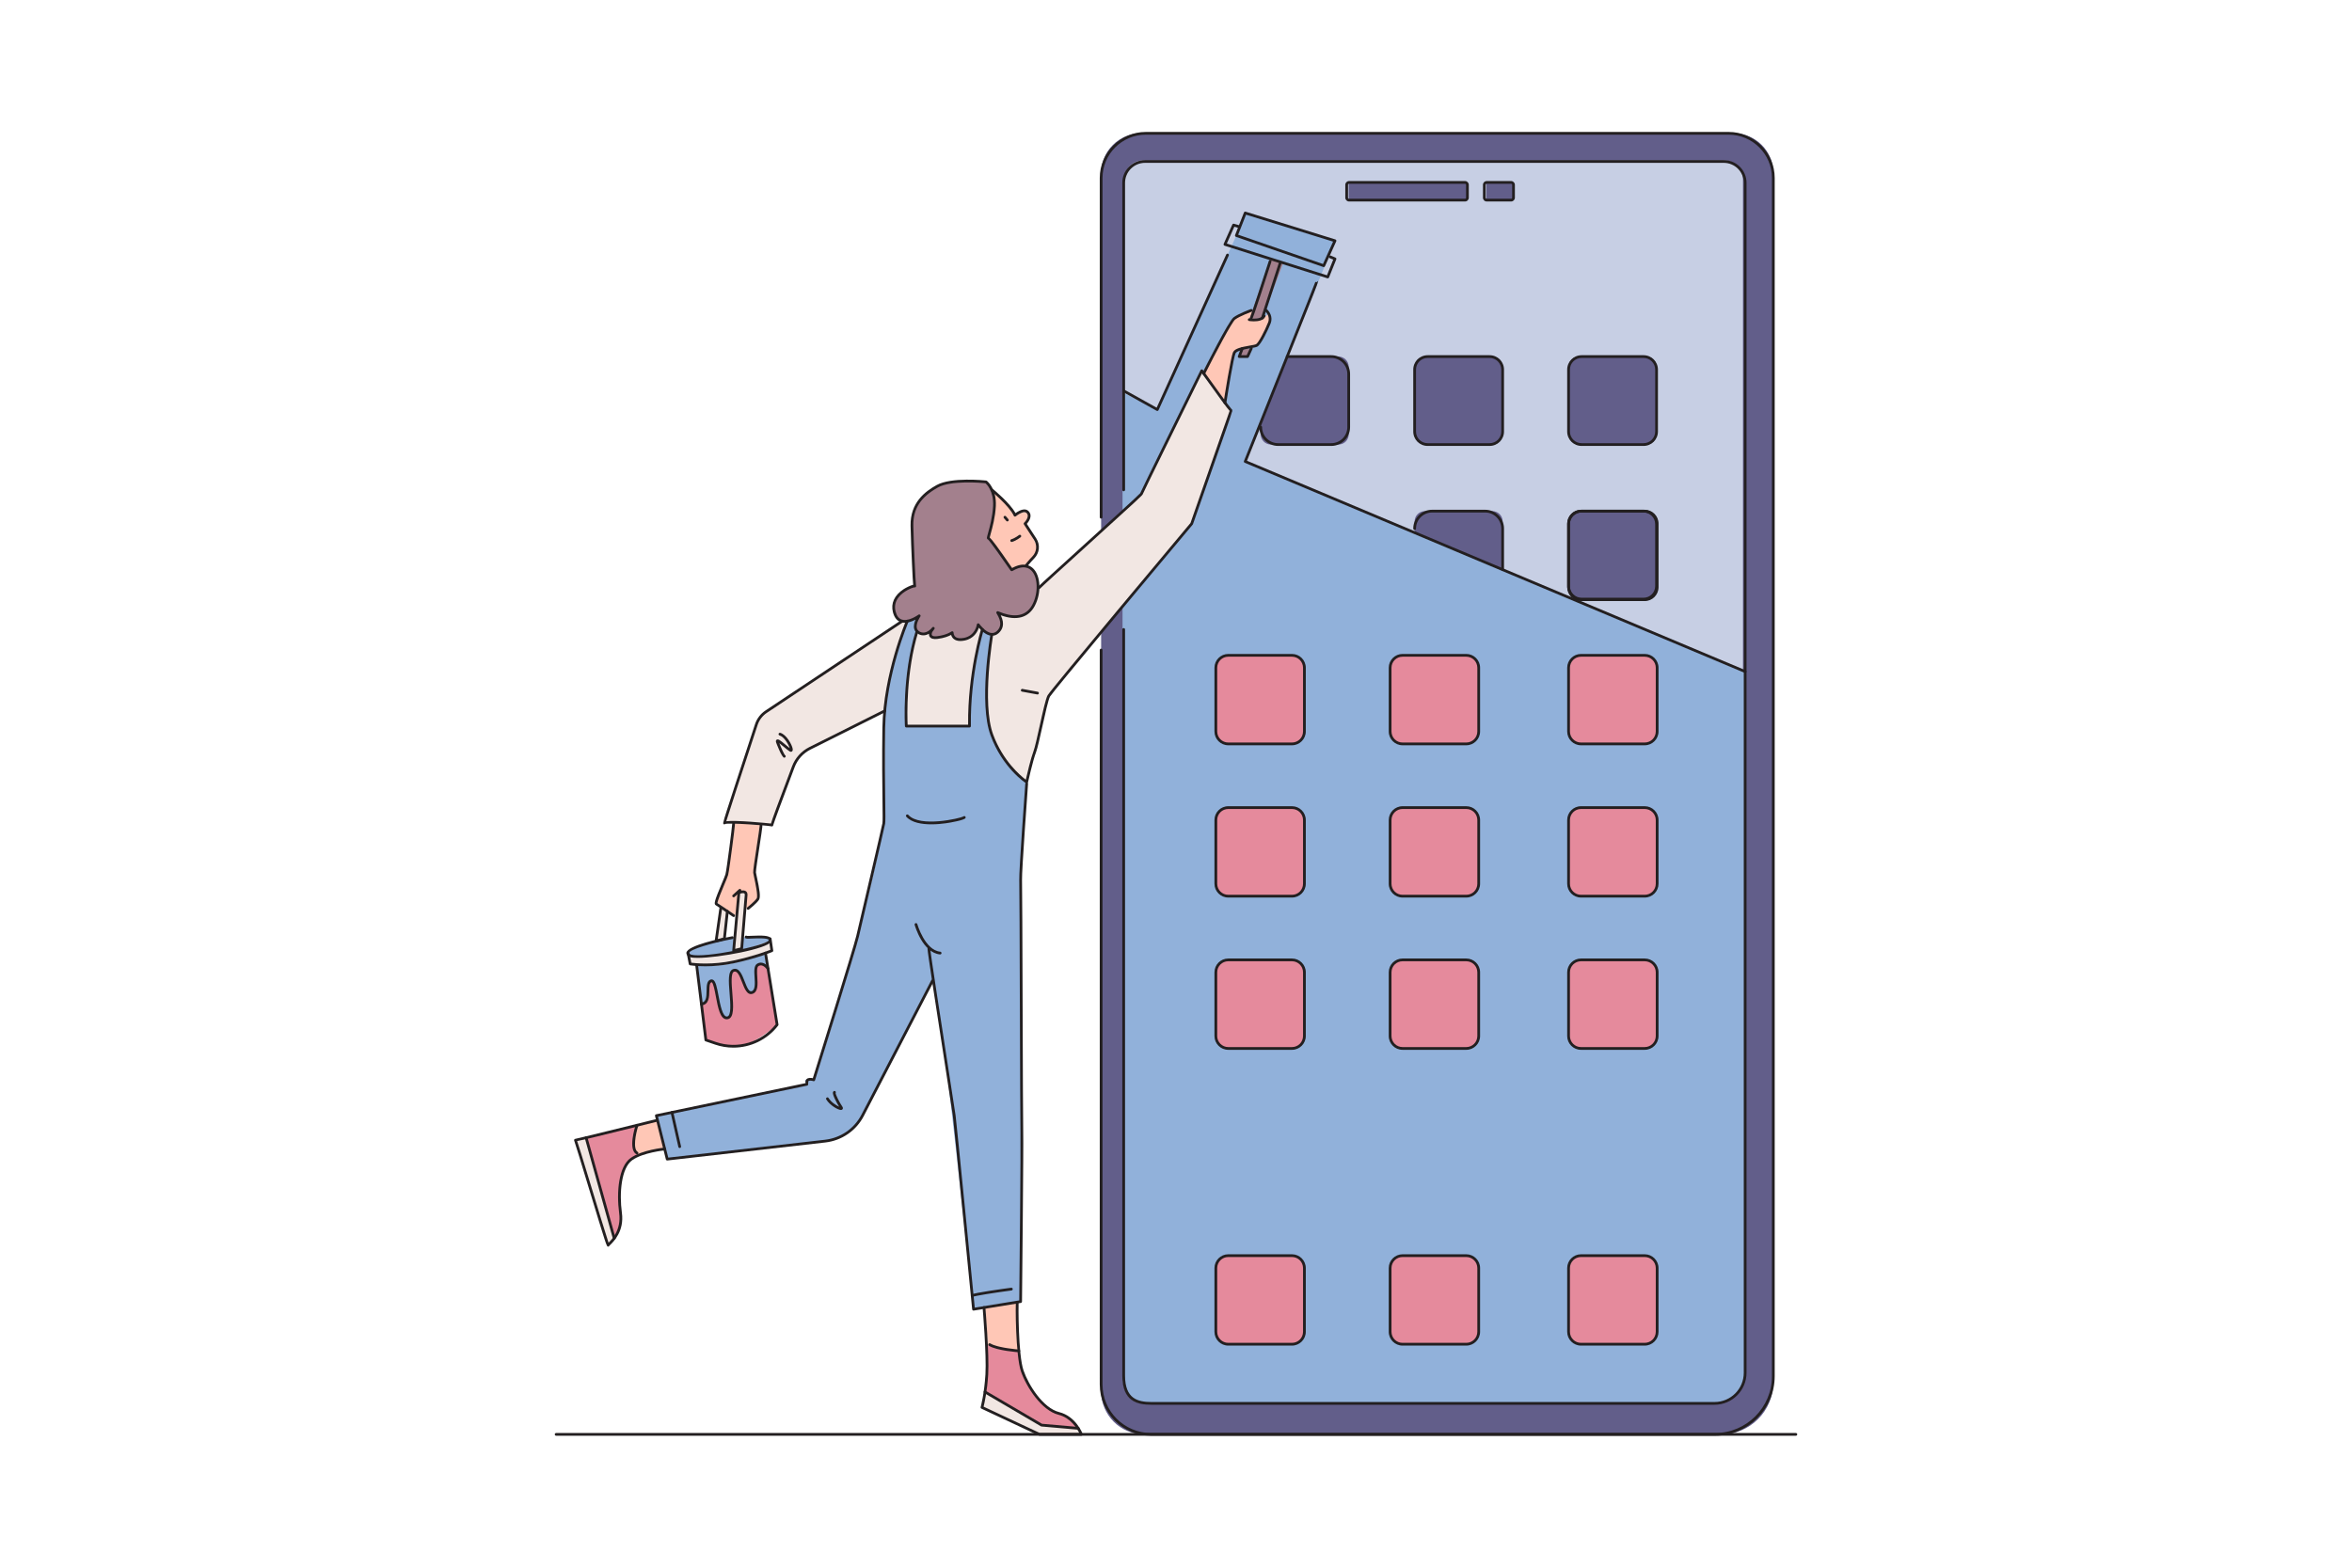 <svg xmlns="http://www.w3.org/2000/svg" viewBox="0 0 600 400" id="woman-designing-mobile-ui"><path fill="#625E8A" d="M439.076,365.985H291.892c-6.07,0-10.991-4.921-10.991-10.991V44.197      c0-5.623,4.558-10.181,10.181-10.181h151.191c5.581,0,10.106,4.525,10.106,10.106v308.56      C452.379,360.028,446.423,365.985,439.076,365.985z"></path><path fill="#C7CFE4" d="M437.903,358.078H291.637c-2.67,0-4.834-2.164-4.834-4.834V45.754c0-2.67,2.164-4.834,4.834-4.834      h148.161c2.67,0,4.834,2.164,4.834,4.834v305.594C444.633,355.065,441.619,358.078,437.903,358.078z"></path><path fill="#625E8A" d="M324.218 113.426h17.23c1.442 0 2.61-1.169 2.61-2.61v-17.23c0-1.442-1.169-2.61-2.61-2.61h-17.23c-1.442 0-2.61 1.169-2.61 2.61v17.23C321.607 112.258 322.776 113.426 324.218 113.426zM363.486 113.426h17.23c1.442 0 2.61-1.169 2.61-2.61v-17.23c0-1.442-1.169-2.61-2.61-2.61h-17.23c-1.442 0-2.61 1.169-2.61 2.61v17.23C360.875 112.258 362.044 113.426 363.486 113.426zM402.754 113.426h17.23c1.442 0 2.61-1.169 2.61-2.61v-17.23c0-1.442-1.169-2.61-2.61-2.61h-17.23c-1.442 0-2.61 1.169-2.61 2.61v17.23C400.143 112.258 401.312 113.426 402.754 113.426zM363.486 152.866h17.23c1.442 0 2.61-1.169 2.61-2.61v-17.23c0-1.442-1.169-2.61-2.61-2.61h-17.23c-1.442 0-2.61 1.169-2.61 2.61v17.23C360.875 151.697 362.044 152.866 363.486 152.866zM402.754 152.866h17.23c1.442 0 2.61-1.169 2.61-2.61v-17.23c0-1.442-1.169-2.61-2.61-2.61h-17.23c-1.442 0-2.61 1.169-2.61 2.61v17.23C400.143 151.697 401.312 152.866 402.754 152.866z"></path><path fill="#91B1DA" d="M315.402,60.096l-20.177,44.41l-8.864-4.379v30.288v220.552c0,6.62,4.184,7.111,8.111,7.111h143.143      c4.184,0,7.576-3.392,7.576-7.576v-179.15l-127.53-53.6l22.898-56.321l-22.898-7.085L315.402,60.096z"></path><rect width="30.283" height="4.457" x="344.058" y="46.603" fill="#625E8A"></rect><rect width="6.923" height="4.457" x="379.175" y="46.603" fill="#625E8A"></rect><path fill="#E58A9C" d="M419.575 189.807h-16.264c-1.749 0-3.167-1.418-3.167-3.167v-16.264c0-1.749 1.418-3.167 3.167-3.167h16.264c1.749 0 3.167 1.418 3.167 3.167v16.264C422.742 188.389 421.324 189.807 419.575 189.807zM374.054 189.807h-16.264c-1.749 0-3.167-1.418-3.167-3.167v-16.264c0-1.749 1.418-3.167 3.167-3.167h16.264c1.749 0 3.167 1.418 3.167 3.167v16.264C377.221 188.389 375.803 189.807 374.054 189.807zM329.592 189.807h-16.264c-1.749 0-3.167-1.418-3.167-3.167v-16.264c0-1.749 1.418-3.167 3.167-3.167h16.264c1.749 0 3.167 1.418 3.167 3.167v16.264C332.759 188.389 331.341 189.807 329.592 189.807zM419.575 228.661h-16.264c-1.749 0-3.167-1.418-3.167-3.167V209.23c0-1.749 1.418-3.167 3.167-3.167h16.264c1.749 0 3.167 1.418 3.167 3.167v16.264C422.742 227.243 421.324 228.661 419.575 228.661zM374.054 228.661h-16.264c-1.749 0-3.167-1.418-3.167-3.167V209.23c0-1.749 1.418-3.167 3.167-3.167h16.264c1.749 0 3.167 1.418 3.167 3.167v16.264C377.221 227.243 375.803 228.661 374.054 228.661zM329.592 228.661h-16.264c-1.749 0-3.167-1.418-3.167-3.167V209.23c0-1.749 1.418-3.167 3.167-3.167h16.264c1.749 0 3.167 1.418 3.167 3.167v16.264C332.759 227.243 331.341 228.661 329.592 228.661zM419.575 267.515h-16.264c-1.749 0-3.167-1.418-3.167-3.167v-16.264c0-1.749 1.418-3.167 3.167-3.167h16.264c1.749 0 3.167 1.418 3.167 3.167v16.264C422.742 266.097 421.324 267.515 419.575 267.515zM374.054 267.515h-16.264c-1.749 0-3.167-1.418-3.167-3.167v-16.264c0-1.749 1.418-3.167 3.167-3.167h16.264c1.749 0 3.167 1.418 3.167 3.167v16.264C377.221 266.097 375.803 267.515 374.054 267.515zM329.592 267.515h-16.264c-1.749 0-3.167-1.418-3.167-3.167v-16.264c0-1.749 1.418-3.167 3.167-3.167h16.264c1.749 0 3.167 1.418 3.167 3.167v16.264C332.759 266.097 331.341 267.515 329.592 267.515zM419.575 342.982h-16.264c-1.749 0-3.167-1.418-3.167-3.167V323.55c0-1.749 1.418-3.167 3.167-3.167h16.264c1.749 0 3.167 1.418 3.167 3.167v16.264C422.742 341.564 421.324 342.982 419.575 342.982zM374.054 342.982h-16.264c-1.749 0-3.167-1.418-3.167-3.167V323.55c0-1.749 1.418-3.167 3.167-3.167h16.264c1.749 0 3.167 1.418 3.167 3.167v16.264C377.221 341.564 375.803 342.982 374.054 342.982zM329.592 342.982h-16.264c-1.749 0-3.167-1.418-3.167-3.167V323.55c0-1.749 1.418-3.167 3.167-3.167h16.264c1.749 0 3.167 1.418 3.167 3.167v16.264C332.759 341.564 331.341 342.982 329.592 342.982zM178.938 256.195l1.13 9.162c0 0 6.115 2.935 10.272 1.205 4.157-1.73 7.903-5.107 7.903-5.107l-2.315-15.255-1.792-.248-7.318 1.859-5.766 2.664L178.938 256.195z"></path><path fill="#F2E7E3" d="M194.295,182.569c-1.304,1.162-9.503,27.412-9.503,27.412l12.116,0.544c0,0,4.789-13.793,6.59-16.89      c-1.611-7.35-5.213-10.112-9.022-11.207C194.397,182.486,194.329,182.539,194.295,182.569z"></path><path fill="#F2E7E3" d="M225.344,181.545c4.69-6.518,6.049-14.937,4.807-23.052c-0.324,0.215-32.785,21.744-35.676,23.934      c-1.973,4.255,2.433,8.957,9.022,11.207c0.069-0.118,0.135-0.226,0.194-0.312C205.891,190.161,222.754,182.681,225.344,181.545z      "></path><path fill="#F2E7E3" d="M264.56 150.155l-34.395 8.328c0 0-.014.009-.015.01-4.807 8.716-4.807 16.57-4.807 23.052.216-.095.345-.151.345-.151l-.236 28.719 35.709.411.743-10.371c0 0 4.941-20.365 5.628-22.526C267.533 167.209 267.533 158.483 264.56 150.155zM314.067 104.763l-7.824-9.979-14.986 31.052c3.158 4.333 7.111 6.857 12.745 7.783 0 0 .002-.003.002-.003L314.067 104.763z"></path><path fill="#F2E7E3" d="M291.169,126.018l-26.385,24.083l-0.224,0.054c-2.369,9.027-1.251,18.878,2.973,27.473      c0.006-0.019,0.014-0.048,0.02-0.064c0.615-1.849,36.354-43.832,36.45-43.945c-1.971-4.8-6.791-7.21-12.745-7.783      L291.169,126.018z"></path><path fill="#FFC7B6" d="M307.071 95.297l5.414 7.47c0 0 1.783-12.622 2.671-13.102.887-.48 5.126-1.034 5.671-1.733.545-.699 2.787-5.375 3.186-6.285.399-.911-.386-1.641-.386-1.641s-1.285 1.399-2.522 1.518c-1.237.119-2.417.034-2.417.034s1.283-2.558 1.216-2.362c-.067.196-4.692 1.338-5.57 2.726S307.071 95.297 307.071 95.297zM253.091 125.244c0 0 .771 4.998.26 7.089s-1.149 4.467-1.149 4.467l5.886 8.593 3.612-.995c0 0 2.792-2.389 2.853-3.874s-.748-2.595-.748-2.595l-1.945-3.752c0 0 1.3-3.029.354-3.436s-3.367.744-3.367.744S257.643 128.377 253.091 125.244zM187.153 209.981c0 0-.915 9.05-1.602 11.823-.687 2.773-3.091 7.071-2.767 8.078.325 1.007 5.166 3.854 5.166 3.854s.211-5.848.538-5.96c.327-.112 1.078-.411 1.463.103s.389 3.902.389 3.902 3.208-2.105 3.142-3.183c-.066-1.078-1.095-5.257-.98-6.293.115-1.036 1.634-11.778 1.634-11.778L187.153 209.981zM162.856 287.025c-.737 1.478-1.459 3.068-1.219 4.721s1.219 3.033 1.219 3.033l6.708-1.614-2.126-7.272L162.856 287.025zM251.256 333.762l.766 9.325c0 0 2.768.916 4.441 1.161 1.673.245 3.439.436 3.439.436s-.415-12.145-.414-12.226C259.489 332.377 251.256 333.762 251.256 333.762z"></path><path fill="#A3808D" d="M251.534,122.962c0,0-8.933-0.486-12.424,1.105c-3.491,1.592-6.163,5.75-6.316,7.906      c-0.153,2.156,0.566,17.559,0.566,17.559s-5.527,1.586-5.382,5.182s2.305,3.777,2.749,3.835      c1.364,0.109,3.763-1.419,3.763-1.419s-1.842,2.656-0.562,3.972c1.28,1.316,3.574,0,3.574,0s-1.569,1.852,1.608,1.573      c2.445-0.577,3.799-1.256,3.799-1.256s-0.089,2.15,2.67,1.783c3.743-0.611,3.963-3.813,3.963-3.813s1.803,2.424,3.482,2.467      c4.504-1.379,1.489-5.548,1.489-5.548s2.875,1.665,5.647,0.91s4.833-4.452,4.624-8.149s-2.321-4.515-3.084-4.672      c-1.353-0.279-3.612,0.995-3.612,0.995l-6.04-8.131c0,0,2.469-6.402,1.303-11.259      C252.723,123.859,251.534,122.962,251.534,122.962"></path><path fill="#91B1DA" d="M207.597,275.4c-0.295-0.036-1.011-0.099-1.771,0.02c-0.991,0.154,0,1.232,0,1.232l-38.388,8.009      l2.772,11.09c0,0,31.179-3.555,34.762-3.964c1.073-0.122,2.384-0.229,3.785-0.422C209.688,285.86,209.517,280.431,207.597,275.4      z"></path><path fill="#91B1DA" d="M260.401,292.966c0.024-26.058,0.044-56.661,0.016-63.136c-0.051-11.705,1.489-30.292,1.489-30.292      s-5.253-2.862-8.882-12.014c-3.254-8.205,0-25.667,0-25.667l-2.529-0.845c0,0-0.767,2.954-1.774,7.826      s-1.442,16.427-1.442,16.427h-16.075c0,0-0.039-6.394,0.255-10.392c0.47-6.384,2.469-13.77,2.469-13.77      c-1.537-1.11,0.298-3.544,0.298-3.544l-2.767,0.924c0,0-5.066,12.908-5.562,20.997c-0.432,7.035,0.002,28.21-0.443,30.634      c-5.403,29.418-17.712,65.305-17.712,65.305s-0.054-0.009-0.144-0.02c-4.236,6.72-3.082,11.625,1.161,15.964      c3.279-0.454,7.062-1.396,9.521-4.211c3.509-4.018,19.599-36.89,19.599-36.89s2.129,12.279,3.101,18.563      c0.369,2.386,1.521,12.362,2.807,23.82C249.151,294.381,254.903,294.696,260.401,292.966z"></path><path fill="#91B1DA" d="M243.786 292.645c2.102 18.723 4.565 41.406 4.565 41.406l12.009-1.951c0 0 .021-18.085.041-39.134C255.591 288.199 249.429 289.044 243.786 292.645zM177.706 246.2c0 0 1.133 10.346 1.755 9.847.622-.499 1.432-.514 1.141-3.202-.238-2.205 1.224-4.231 1.892-.923.668 3.308 1.505 8.25 3.056 7.788 1.551-.462 1.342-3.906.87-6.865-.612-3.839.396-6.234 1.553-5.17 1.462 1.345 2.715 6.188 3.902 5.566 1.845-.968.415-4.29.95-6.089.535-1.798 1.713-1.205 2.08-.952.367.253 1.021.975 1.021.975l-.648-3.997c0 0-5.616 1.988-9.284 2.791C182.327 246.771 177.706 246.2 177.706 246.2zM176.166 243.896c0 0 3.801.133 5.28-.046 1.268-.154 6.528-.984 6.528-.984l.772-3.62c0 0-4.001.091-6.947 1.124C178.854 241.402 174.035 242.866 176.166 243.896zM188.747 239.246l-.302 3.503c0 0 6.529-.988 7.275-2.102.746-1.115 1.09-1.015-.545-1.401S188.747 239.246 188.747 239.246z"></path><polygon fill="#A3808D" points="318.688 81.557 324.013 66.011 327.379 67.079 322.037 81.139"></polygon><polygon fill="#A3808D" points="316.812 89.177 316.123 90.976 318.688 90.976 319.201 88.921"></polygon><polygon fill="#F2E7E3" points="183.867 231.78 182.754 240.097 184.791 239.532 185.551 232.535"></polygon><path fill="#F2E7E3" d="M188.488,227.775l-1.375,15.232c0,0-4.326,0.734-5.667,0.842c-1.397,0.113-5.28,0.046-5.28,0.046      l-0.103,2.054c0,0,7.163,0.754,11.09-0.513c3.926-1.267,9.755-2.875,9.755-2.875l-0.513-2.464l-7.217,2.5l0.773-14.719      L188.488,227.775z"></path><polygon fill="#F2E7E3" points="146.799 290.924 155.116 317.724 156.691 315.972 149.518 290.293"></polygon><polygon fill="#F2E7E3" points="251.28 355.165 250.508 359.105 265.191 365.985 275.87 365.985 275.052 364.442 265.91 363.572"></polygon><path fill="#E58A9C" d="M149.518 290.293l7.173 25.679c0 0 1.882-2.408 1.608-6.462-.274-4.055-.677-7.259.699-10.7 1.372-3.432 3.858-4.031 3.858-4.031s-2.735-1.818 0-7.754L149.518 290.293zM252.022 343.087l-.742 12.079 14.63 8.406 9.143.87c0 0-2.598-2.962-5.152-3.867-2.553-.905-7.499-5.919-8.509-9.12s-1.49-6.772-1.49-6.772L252.022 343.087z"></path><path fill="#231F20" d="M437.542,366.335H293.634c-7.214,0-13.083-5.869-13.083-13.083V165.858c0-0.193,0.157-0.35,0.35-0.35    s0.35,0.157,0.35,0.35v187.394c0,6.828,5.555,12.383,12.382,12.383h143.908c7.988,0,14.487-6.499,14.487-14.488V45.413    c0-6.092-4.956-11.048-11.047-11.048H292.299c-6.092,0-11.047,4.956-11.047,11.048v86.561c0,0.193-0.157,0.35-0.35,0.35    s-0.35-0.157-0.35-0.35V45.413c0-6.478,5.27-11.748,11.748-11.748h148.683c6.478,0,11.748,5.27,11.748,11.748v305.734    C452.729,359.521,445.917,366.335,437.542,366.335z"></path><path fill="#231F20" d="M437.388,358.428H293.736c-3.677,0-7.435-0.883-7.435-7.435V160.61c0-0.193,0.157-0.35,0.35-0.35    s0.35,0.157,0.35,0.35v190.383c0,5.919,3.237,6.735,6.735,6.735h143.651c4.11,0,7.454-3.344,7.454-7.454V46.645    c0-2.808-2.284-5.092-5.092-5.092H292.094c-2.808,0-5.092,2.284-5.092,5.092v78.346c0,0.193-0.157,0.35-0.35,0.35    s-0.35-0.157-0.35-0.35V46.645c0-3.194,2.599-5.792,5.792-5.792H439.75c3.194,0,5.792,2.598,5.792,5.792v303.629    C445.542,354.771,441.884,358.428,437.388,358.428z"></path><path fill="#231F20" d="M373.73 51.411h-29.582c-.53 0-.961-.431-.961-.961v-3.295c0-.53.431-.961.961-.961h29.582c.53 0 .961.431.961.961v3.295C374.691 50.979 374.26 51.411 373.73 51.411zM344.148 46.893c-.144 0-.261.117-.261.261v3.295c0 .144.117.261.261.261h29.582c.144 0 .261-.117.261-.261v-3.295c0-.144-.117-.261-.261-.261H344.148zM385.487 51.411h-6.221c-.53 0-.962-.431-.962-.961v-3.295c0-.53.432-.961.962-.961h6.221c.53 0 .962.431.962.961v3.295C386.449 50.979 386.017 51.411 385.487 51.411zM379.266 46.893c-.145 0-.262.117-.262.261v3.295c0 .144.117.261.262.261h6.221c.145 0 .262-.117.262-.261v-3.295c0-.144-.117-.261-.262-.261H379.266zM445.192 171.702c-.045 0-.091-.009-.136-.027l-127.531-53.6c-.176-.074-.26-.275-.189-.453 6.203-15.49 17.992-44.976 18.213-45.703l.33.101.201-.305c.263.173.263.173-2.685 7.589-1.706 4.291-3.986 10.008-6.269 15.723-4.118 10.309-8.243 20.612-9.013 22.535l127.214 53.467c.178.075.262.28.187.458C445.458 171.622 445.329 171.702 445.192 171.702zM295.225 104.856c-.059 0-.118-.015-.17-.044l-8.574-4.775c-.169-.094-.229-.307-.135-.476.094-.169.306-.231.476-.135l8.242 4.59 17.754-39.083c.08-.177.288-.253.463-.174.176.08.254.288.174.463l-17.911 39.43c-.041.089-.117.157-.209.188C295.299 104.851 295.262 104.856 295.225 104.856z"></path><path fill="#231F20" d="M339.602 113.782h-13.539c-2.65 0-4.806-2.156-4.806-4.806 0-.193.157-.35.35-.35s.35.157.35.35c0 2.264 1.842 4.106 4.106 4.106h13.539c2.264 0 4.106-1.842 4.106-4.106V95.437c0-2.264-1.842-4.106-4.106-4.106h-11.236c-.193 0-.35-.157-.35-.35s.157-.35.35-.35h11.236c2.65 0 4.806 2.156 4.806 4.806v13.539C344.408 111.625 342.252 113.782 339.602 113.782zM380.009 113.782h-15.817c-2.022 0-3.667-1.645-3.667-3.667V94.298c0-2.022 1.645-3.667 3.667-3.667h15.817c2.022 0 3.667 1.645 3.667 3.667v15.817C383.676 112.137 382.031 113.782 380.009 113.782zM364.192 91.331c-1.636 0-2.967 1.331-2.967 2.967v15.817c0 1.636 1.331 2.967 2.967 2.967h15.817c1.636 0 2.967-1.331 2.967-2.967V94.298c0-1.636-1.331-2.967-2.967-2.967H364.192zM383.326 145.701c-.193 0-.35-.157-.35-.35v-10.479c0-2.264-1.842-4.106-4.106-4.106h-13.539c-2.264 0-4.106 1.842-4.106 4.106 0 .193-.157.35-.35.35s-.35-.157-.35-.35c0-2.65 2.156-4.806 4.806-4.806h13.539c2.65 0 4.806 2.156 4.806 4.806v10.479C383.676 145.544 383.52 145.701 383.326 145.701zM419.277 153.216H403.46c-2.022 0-3.667-1.646-3.667-3.667v-15.816c0-2.022 1.645-3.667 3.667-3.667h15.817c2.022 0 3.667 1.645 3.667 3.667v15.816C422.944 151.571 421.299 153.216 419.277 153.216zM403.46 130.766c-1.636 0-2.967 1.331-2.967 2.967v15.816c0 1.636 1.331 2.967 2.967 2.967h15.817c1.636 0 2.967-1.331 2.967-2.967v-15.816c0-1.636-1.331-2.967-2.967-2.967H403.46zM419.277 113.782H403.46c-2.022 0-3.667-1.645-3.667-3.667V94.298c0-2.022 1.645-3.667 3.667-3.667h15.817c2.022 0 3.667 1.645 3.667 3.667v15.817C422.944 112.137 421.299 113.782 419.277 113.782zM403.46 91.331c-1.636 0-2.967 1.331-2.967 2.967v15.817c0 1.636 1.331 2.967 2.967 2.967h15.817c1.636 0 2.967-1.331 2.967-2.967V94.298c0-1.636-1.331-2.967-2.967-2.967H403.46z"></path><path fill="#231F20" d="M419.575 153.364h-16.264c-1.939 0-3.517-1.578-3.517-3.517v-16.264c0-1.939 1.578-3.517 3.517-3.517h16.264c1.939 0 3.518 1.578 3.518 3.517v16.264C423.092 151.786 421.514 153.364 419.575 153.364zM403.311 130.766c-1.553 0-2.817 1.264-2.817 2.817v16.264c0 1.553 1.264 2.817 2.817 2.817h16.264c1.554 0 2.817-1.264 2.817-2.817v-16.264c0-1.553-1.264-2.817-2.817-2.817H403.311zM419.575 190.158h-16.264c-1.939 0-3.517-1.578-3.517-3.518v-16.264c0-1.939 1.578-3.517 3.517-3.517h16.264c1.939 0 3.518 1.578 3.518 3.517v16.264C423.092 188.58 421.514 190.158 419.575 190.158zM403.311 167.559c-1.553 0-2.817 1.264-2.817 2.817v16.264c0 1.554 1.264 2.817 2.817 2.817h16.264c1.554 0 2.817-1.264 2.817-2.817v-16.264c0-1.553-1.264-2.817-2.817-2.817H403.311zM374.054 190.158H357.79c-1.939 0-3.518-1.578-3.518-3.518v-16.264c0-1.939 1.578-3.517 3.518-3.517h16.264c1.939 0 3.517 1.578 3.517 3.517v16.264C377.571 188.58 375.993 190.158 374.054 190.158zM357.79 167.559c-1.554 0-2.817 1.264-2.817 2.817v16.264c0 1.554 1.264 2.817 2.817 2.817h16.264c1.553 0 2.817-1.264 2.817-2.817v-16.264c0-1.553-1.264-2.817-2.817-2.817H357.79zM329.592 190.158h-16.265c-1.939 0-3.517-1.578-3.517-3.518v-16.264c0-1.939 1.578-3.517 3.517-3.517h16.265c1.939 0 3.517 1.578 3.517 3.517v16.264C333.109 188.58 331.531 190.158 329.592 190.158zM313.327 167.559c-1.553 0-2.817 1.264-2.817 2.817v16.264c0 1.554 1.264 2.817 2.817 2.817h16.265c1.553 0 2.817-1.264 2.817-2.817v-16.264c0-1.553-1.264-2.817-2.817-2.817H313.327zM419.575 229.011h-16.264c-1.939 0-3.517-1.578-3.517-3.517V209.23c0-1.939 1.578-3.518 3.517-3.518h16.264c1.939 0 3.518 1.578 3.518 3.518v16.264C423.092 227.434 421.514 229.011 419.575 229.011zM403.311 206.413c-1.553 0-2.817 1.264-2.817 2.817v16.264c0 1.553 1.264 2.817 2.817 2.817h16.264c1.554 0 2.817-1.264 2.817-2.817V209.23c0-1.554-1.264-2.817-2.817-2.817H403.311zM374.054 229.011H357.79c-1.939 0-3.518-1.578-3.518-3.517V209.23c0-1.939 1.578-3.518 3.518-3.518h16.264c1.939 0 3.517 1.578 3.517 3.518v16.264C377.571 227.434 375.993 229.011 374.054 229.011zM357.79 206.413c-1.554 0-2.817 1.264-2.817 2.817v16.264c0 1.553 1.264 2.817 2.817 2.817h16.264c1.553 0 2.817-1.264 2.817-2.817V209.23c0-1.554-1.264-2.817-2.817-2.817H357.79zM329.592 229.011h-16.265c-1.939 0-3.517-1.578-3.517-3.517V209.23c0-1.939 1.578-3.518 3.517-3.518h16.265c1.939 0 3.517 1.578 3.517 3.518v16.264C333.109 227.434 331.531 229.011 329.592 229.011zM313.327 206.413c-1.553 0-2.817 1.264-2.817 2.817v16.264c0 1.553 1.264 2.817 2.817 2.817h16.265c1.553 0 2.817-1.264 2.817-2.817V209.23c0-1.554-1.264-2.817-2.817-2.817H313.327z"></path><g><path fill="#231F20" d="M419.575,267.865h-16.264c-1.939,0-3.517-1.578-3.517-3.518v-16.264c0-1.939,1.578-3.517,3.517-3.517    h16.264c1.939,0,3.518,1.578,3.518,3.517v16.264C423.092,266.287,421.514,267.865,419.575,267.865z M403.311,245.267    c-1.553,0-2.817,1.264-2.817,2.817v16.264c0,1.554,1.264,2.817,2.817,2.817h16.264c1.554,0,2.817-1.264,2.817-2.817v-16.264    c0-1.553-1.264-2.817-2.817-2.817H403.311z"></path></g><g><path fill="#231F20" d="M374.054,267.865H357.79c-1.939,0-3.518-1.578-3.518-3.518v-16.264c0-1.939,1.578-3.517,3.518-3.517    h16.264c1.939,0,3.517,1.578,3.517,3.517v16.264C377.571,266.287,375.993,267.865,374.054,267.865z M357.79,245.267    c-1.554,0-2.817,1.264-2.817,2.817v16.264c0,1.554,1.264,2.817,2.817,2.817h16.264c1.553,0,2.817-1.264,2.817-2.817v-16.264    c0-1.553-1.264-2.817-2.817-2.817H357.79z"></path></g><g><path fill="#231F20" d="M329.592,267.865h-16.265c-1.939,0-3.517-1.578-3.517-3.518v-16.264c0-1.939,1.578-3.517,3.517-3.517    h16.265c1.939,0,3.517,1.578,3.517,3.517v16.264C333.109,266.287,331.531,267.865,329.592,267.865z M313.327,245.267    c-1.553,0-2.817,1.264-2.817,2.817v16.264c0,1.554,1.264,2.817,2.817,2.817h16.265c1.553,0,2.817-1.264,2.817-2.817v-16.264    c0-1.553-1.264-2.817-2.817-2.817H313.327z"></path></g><g><path fill="#231F20" d="M419.575,343.332h-16.264c-1.939,0-3.517-1.578-3.517-3.518V323.55c0-1.939,1.578-3.517,3.517-3.517    h16.264c1.939,0,3.518,1.578,3.518,3.517v16.264C423.092,341.754,421.514,343.332,419.575,343.332z M403.311,320.733    c-1.553,0-2.817,1.264-2.817,2.817v16.264c0,1.554,1.264,2.817,2.817,2.817h16.264c1.554,0,2.817-1.264,2.817-2.817V323.55    c0-1.553-1.264-2.817-2.817-2.817H403.311z"></path></g><g><path fill="#231F20" d="M374.054,343.332H357.79c-1.939,0-3.518-1.578-3.518-3.518V323.55c0-1.939,1.578-3.517,3.518-3.517h16.264    c1.939,0,3.517,1.578,3.517,3.517v16.264C377.571,341.754,375.993,343.332,374.054,343.332z M357.79,320.733    c-1.554,0-2.817,1.264-2.817,2.817v16.264c0,1.554,1.264,2.817,2.817,2.817h16.264c1.553,0,2.817-1.264,2.817-2.817V323.55    c0-1.553-1.264-2.817-2.817-2.817H357.79z"></path></g><g><path fill="#231F20" d="M329.592,343.332h-16.265c-1.939,0-3.517-1.578-3.517-3.518V323.55c0-1.939,1.578-3.517,3.517-3.517    h16.265c1.939,0,3.517,1.578,3.517,3.517v16.264C333.109,341.754,331.531,343.332,329.592,343.332z M313.327,320.733    c-1.553,0-2.817,1.264-2.817,2.817v16.264c0,1.554,1.264,2.817,2.817,2.817h16.265c1.553,0,2.817-1.264,2.817-2.817V323.55    c0-1.553-1.264-2.817-2.817-2.817H313.327z"></path></g><g><path fill="#231F20" d="M261.7,144.748c-0.076,0-0.151-0.024-0.216-0.074c-0.152-0.119-0.179-0.339-0.06-0.491    c0.035-0.045,0.864-1.102,1.941-2.217c1.106-1.146,1.273-2.876,0.406-4.209l-2.57-3.949c-0.092-0.142-0.069-0.329,0.053-0.445    c0.015-0.014,1.493-1.433,0.69-2.396c-0.141-0.169-0.318-0.26-0.544-0.278c-0.755-0.055-1.884,0.728-2.245,1.038    c-0.084,0.072-0.199,0.101-0.306,0.076c-0.108-0.024-0.199-0.099-0.243-0.2c-1.083-2.462-5.758-6.3-5.805-6.339    c-0.149-0.122-0.172-0.343-0.049-0.493c0.123-0.149,0.343-0.171,0.493-0.049c0.188,0.153,4.4,3.613,5.806,6.2    c0.52-0.378,1.53-0.998,2.406-0.931c0.417,0.034,0.762,0.212,1.025,0.528c0.994,1.192-0.066,2.609-0.543,3.141l2.418,3.716    c1.046,1.608,0.845,3.696-0.489,5.078c-1.051,1.087-1.885,2.151-1.893,2.162C261.906,144.702,261.803,144.748,261.7,144.748z"></path></g><g><path fill="#231F20" d="M244.981,163.552c-0.722,0-1.299-0.183-1.723-0.548c-0.361-0.311-0.536-0.693-0.621-1.007    c-0.597,0.323-1.748,0.816-3.486,1.025c-0.982,0.119-1.649-0.057-1.973-0.521c-0.173-0.249-0.216-0.529-0.2-0.784    c-0.718,0.39-1.607,0.574-2.533,0.145c-0.649-0.301-1.062-0.767-1.228-1.384c-0.211-0.788,0.037-1.678,0.337-2.37    c-1.009,0.524-2.511,1.077-3.79,0.624c-0.972-0.346-1.638-1.201-1.98-2.543c-0.571-2.239,0.38-4.307,2.679-5.824    c0.625-0.412,1.759-0.994,2.494-1.157c-0.089-0.719-0.161-2.235-0.313-5.469c-0.135-2.862-0.298-6.887-0.353-9.604    c-0.119-5.923,3.738-8.758,6.649-10.376c3.75-2.083,12.271-1.186,12.632-1.147c0.068,0.007,0.132,0.034,0.185,0.078    c0.136,0.106,2.496,1.979,2.284,6.424c-0.136,2.858-0.9,5.604-1.312,7.079c-0.104,0.372-0.21,0.754-0.25,0.95    c0.55,0.492,1.871,2.205,5.715,7.786c2.9-1.59,4.584-0.638,5.344,0.087c1.983,1.894,2.177,6.293,0.423,9.607    c-1.593,3.01-4.655,3.837-8.666,2.364c1.149,2.318,0.368,3.753-0.55,4.569c-0.577,0.512-1.229,0.729-1.941,0.644    c-1.305-0.156-2.479-1.312-3.096-2.034c-0.338,1.023-1.26,2.802-3.65,3.271C245.669,163.514,245.31,163.552,244.981,163.552z     M242.909,161.069c0.055,0,0.111,0.013,0.162,0.04c0.12,0.063,0.194,0.189,0.188,0.325c0,0.004-0.015,0.639,0.463,1.044    c0.44,0.374,1.201,0.467,2.201,0.272c2.886-0.567,3.257-3.289,3.271-3.404c0.018-0.144,0.123-0.262,0.264-0.297    c0.139-0.034,0.288,0.021,0.371,0.14c0.015,0.021,1.496,2.13,3.059,2.316c0.511,0.062,0.966-0.094,1.392-0.472    c1.174-1.045,1.181-2.522,0.02-4.393c-0.097-0.156-0.137-0.221-0.137-0.333c0-0.117,0.06-0.229,0.157-0.293    c0.165-0.11,0.287-0.058,0.556,0.054c2.808,1.183,6.556,1.834,8.467-1.773c1.592-3.008,1.458-7.108-0.288-8.774    c-1.125-1.073-2.768-1.022-4.752,0.149c-0.157,0.094-0.398,0.071-0.503-0.081c-1.95-2.834-5.179-7.412-5.758-7.94    c-0.058-0.016-0.111-0.046-0.156-0.088c-0.208-0.198-0.158-0.379,0.17-1.557c0.403-1.448,1.154-4.144,1.287-6.924    c0.181-3.793-1.685-5.554-1.948-5.783c-0.988-0.097-8.77-0.784-12.113,1.074c-4.435,2.464-6.375,5.471-6.289,9.75    c0.099,4.946,0.555,14.295,0.685,15.254c0.036,0.084,0.044,0.181,0.016,0.265c-0.054,0.162-0.231,0.266-0.39,0.242    c-0.035-0.005-0.067-0.01-0.096-0.02c-0.54,0.11-2.74,0.919-4.01,2.583c-0.818,1.072-1.065,2.272-0.734,3.569    c0.281,1.102,0.798,1.793,1.537,2.056c1.755,0.626,4.257-1.206,4.282-1.224c0.138-0.103,0.33-0.088,0.452,0.031    c0.123,0.12,0.141,0.312,0.042,0.452c-0.012,0.018-1.21,1.744-0.881,2.967c0.111,0.414,0.387,0.717,0.845,0.93    c1.634,0.755,3.006-1.047,3.063-1.124c0.115-0.154,0.334-0.188,0.489-0.072c0.155,0.115,0.188,0.333,0.074,0.488l0,0    c0,0,0,0.001-0.001,0.001l-0.56,0.761c-0.075,0.163-0.213,0.587-0.05,0.819c0.161,0.228,0.627,0.308,1.315,0.225    c2.423-0.291,3.617-1.178,3.628-1.187C242.759,161.094,242.834,161.069,242.909,161.069z"></path></g><g><path fill="#231F20" d="M256.977,133.042c-0.099,0-0.196-0.042-0.266-0.122l-0.616-0.719c-0.126-0.147-0.109-0.368,0.038-0.494    c0.148-0.126,0.368-0.108,0.494,0.038l0.616,0.719c0.126,0.147,0.109,0.368-0.038,0.494    C257.138,133.015,257.057,133.042,256.977,133.042z"></path></g><g><path fill="#231F20" d="M258.087,138.279c-0.151,0-0.291-0.099-0.336-0.251c-0.054-0.186,0.052-0.38,0.237-0.435    c0.965-0.284,1.943-1.06,1.953-1.067c0.153-0.121,0.372-0.096,0.492,0.055c0.121,0.151,0.096,0.371-0.055,0.492    c-0.044,0.035-1.093,0.868-2.192,1.192C258.153,138.274,258.12,138.279,258.087,138.279z"></path></g><g><path fill="#231F20" d="M261.905,199.888c-0.067,0-0.133-0.019-0.19-0.057c-0.243-0.158-5.986-3.957-9.02-12.186    c-3.027-8.208-0.141-25.132-0.016-25.849c0.033-0.19,0.212-0.318,0.405-0.285c0.19,0.033,0.318,0.214,0.285,0.405    c-0.03,0.173-2.978,17.454-0.016,25.486c2.485,6.742,6.951,10.503,8.328,11.542c0.328-1.436,1.27-5.443,1.952-7.233    c0.362-0.952,0.984-3.755,1.584-6.466c0.8-3.612,1.556-7.023,2.033-7.856c0.82-1.436,34.487-41.612,36.446-43.95    c3.271-9.353,9.323-26.668,9.979-28.601c-0.598-0.641-2.183-2.743-7.048-9.562c-5.277,10.698-14.887,30.217-15.125,30.851    c-0.054,0.22-0.803,0.965-15.12,13.945c-5.229,4.741-10.634,9.642-11,10.055c-0.086,0.128-0.251,0.188-0.405,0.135    c-0.183-0.063-0.279-0.263-0.215-0.446c0.06-0.171,0.078-0.223,11.151-10.263c6.45-5.848,14.466-13.116,14.955-13.71    c0.719-1.646,11.9-24.323,15.392-31.402c0.055-0.11,0.163-0.184,0.286-0.194c0.126-0.017,0.242,0.045,0.313,0.146    c2.686,3.768,6.797,9.46,7.368,10.054c0.117,0.051,0.181,0.098,0.107,0.447l0.048,0.024c-0.019,0.039-0.046,0.074-0.078,0.103    c-0.144,0.572-0.56,1.77-1.465,4.369c-0.942,2.706-2.201,6.312-3.461,9.918l-5.042,14.423c-0.014,0.04-0.035,0.077-0.062,0.109    c-12.316,14.695-35.778,42.781-36.416,43.897c-0.423,0.741-1.238,4.417-1.957,7.66c-0.634,2.861-1.233,5.564-1.614,6.563    c-0.803,2.108-2.027,7.597-2.039,7.652c-0.025,0.112-0.103,0.205-0.209,0.248C261.995,199.879,261.95,199.888,261.905,199.888z"></path></g><g><path fill="#231F20" d="M247.324,185.615h-16.121c-0.185,0-0.337-0.144-0.349-0.328c-0.008-0.127-0.779-12.891,2.739-24.288    c0.057-0.185,0.253-0.289,0.438-0.231c0.185,0.057,0.289,0.253,0.231,0.438c-3.166,10.259-2.82,21.649-2.726,23.709h15.434    c-0.137-13.197,3.274-24.298,3.31-24.409c0.058-0.184,0.253-0.286,0.438-0.23c0.185,0.058,0.288,0.253,0.23,0.438    c-0.035,0.112-3.475,11.31-3.273,24.546c0.001,0.094-0.035,0.184-0.101,0.251C247.508,185.578,247.418,185.615,247.324,185.615z"></path></g><g><path fill="#231F20" d="M205.84,276.591c-0.17,0-0.319-0.124-0.346-0.297c-0.082-0.536,0.119-0.835,0.301-0.992    c0.423-0.361,1.125-0.292,1.556-0.202c1.066-3.414,10.32-33.059,11.086-36.316c0.96-4.08,6.473-27.643,6.671-28.733    c0.083-0.455,0.054-2.685,0.015-5.772c-0.055-4.297-0.137-10.79-0.021-18.609c0.205-13.67,5.977-27.191,6.035-27.326    c0.077-0.178,0.284-0.26,0.46-0.183c0.178,0.077,0.259,0.283,0.183,0.46c-0.058,0.134-5.775,13.531-5.977,27.06    c-0.117,7.81-0.034,14.297,0.021,18.589c0.044,3.473,0.068,5.385-0.026,5.906c-0.212,1.17-5.97,25.761-6.678,28.768    c-0.815,3.464-10.775,35.327-11.199,36.682c-0.028,0.088-0.09,0.163-0.172,0.206c-0.082,0.044-0.178,0.052-0.267,0.024    c-0.371-0.117-1.019-0.203-1.23-0.022c-0.07,0.06-0.091,0.179-0.065,0.354c0.03,0.191-0.102,0.37-0.292,0.399    C205.876,276.59,205.858,276.591,205.84,276.591z"></path></g><g><path fill="#231F20" d="M170.21,296.101c-0.159,0-0.3-0.108-0.339-0.265l-2.772-11.089c-0.023-0.092-0.008-0.19,0.043-0.271    c0.05-0.081,0.132-0.137,0.225-0.157l38.388-8.009c0.187-0.039,0.375,0.082,0.414,0.271c0.04,0.189-0.082,0.375-0.271,0.414    l-38.031,7.935l2.61,10.439l39.995-4.561c3.969-0.453,7.437-2.839,9.277-6.384l17.819-34.322c0.089-0.171,0.301-0.238,0.472-0.149    c0.172,0.089,0.239,0.3,0.149,0.472l-17.819,34.322c-1.948,3.752-5.619,6.278-9.819,6.757l-40.3,4.596    C170.237,296.1,170.223,296.101,170.21,296.101z"></path></g><g><path fill="#231F20" d="M248.351,334.401c-0.077,0-0.152-0.025-0.213-0.073c-0.077-0.059-0.125-0.147-0.135-0.243    c-0.046-0.471-4.624-47.15-4.927-49.376c-0.098-0.721-0.806-5.281-1.702-11.054c-2.514-16.201-4.771-30.809-4.771-31.607    c0-0.193,0.157-0.35,0.35-0.35s0.35,0.157,0.35,0.35c0,0.811,2.981,20.021,4.762,31.5c0.896,5.777,1.604,10.34,1.704,11.066    c0.294,2.159,4.428,44.282,4.894,49.032l11.35-1.844c0.038-3.676,0.407-40.201,0.31-42.711    c-0.051-1.331-0.103-17.036-0.153-32.225c-0.051-15.429-0.103-31.383-0.155-32.357c-0.103-1.951,1.474-23.662,1.541-24.585    c0.015-0.193,0.186-0.338,0.375-0.324c0.193,0.014,0.338,0.182,0.324,0.375c-0.017,0.226-1.64,22.59-1.54,24.497    c0.052,0.991,0.103,16.244,0.156,32.392c0.05,15.182,0.102,30.881,0.152,32.2c0.103,2.647-0.295,41.392-0.312,43.04    c-0.002,0.17-0.126,0.315-0.294,0.342l-12.009,1.951C248.389,334.399,248.37,334.401,248.351,334.401z"></path></g><g><path fill="#231F20" d="M239.829,243.528c-0.011,0-0.023,0-0.035-0.002c-4.397-0.429-6.381-7.253-6.463-7.543    c-0.053-0.186,0.056-0.379,0.241-0.432c0.191-0.055,0.38,0.056,0.433,0.241c0.019,0.066,1.936,6.655,5.858,7.038    c0.192,0.019,0.333,0.19,0.314,0.382C240.159,243.393,240.007,243.528,239.829,243.528z"></path></g><g><path fill="#231F20" d="M237.595,210.328c-2.433,0-5.031-0.415-6.396-1.931c-0.129-0.144-0.118-0.365,0.026-0.495    c0.144-0.129,0.365-0.118,0.495,0.026c2.966,3.296,13.23,0.858,14.016,0.405c0.102-0.109,0.269-0.145,0.412-0.073    c0.173,0.086,0.243,0.296,0.156,0.47c-0.265,0.53-3.821,1.166-5.085,1.337C240.213,210.204,238.929,210.328,237.595,210.328z"></path></g><g><path fill="#231F20" d="M264.67,177.195c-0.021,0-0.042-0.002-0.064-0.006l-3.894-0.719c-0.19-0.035-0.316-0.218-0.281-0.408    c0.036-0.19,0.219-0.315,0.408-0.281l3.894,0.719c0.19,0.035,0.316,0.218,0.281,0.408    C264.983,177.077,264.836,177.195,264.67,177.195z"></path></g><g><path fill="#231F20" d="M307.071,95.647c-0.053,0-0.106-0.012-0.156-0.037c-0.173-0.087-0.243-0.297-0.156-0.47    c0.678-1.351,6.659-13.225,7.92-14.171c1.259-0.944,4.275-2.056,4.402-2.103c0.182-0.067,0.383,0.026,0.449,0.208    s-0.027,0.383-0.208,0.449c-0.03,0.011-3.047,1.123-4.224,2.005c-0.855,0.642-5.082,8.679-7.714,13.925    C307.323,95.576,307.199,95.647,307.071,95.647z"></path></g><g><path fill="#231F20" d="M319.879,81.995c-0.669,0-1.195-0.084-1.249-0.093c-0.19-0.032-0.319-0.212-0.288-0.402    c0.031-0.19,0.208-0.324,0.402-0.288c0.786,0.13,2.936,0.251,3.429-0.735c0.086-0.172,0.297-0.243,0.47-0.156    s0.243,0.296,0.156,0.47C322.299,81.792,320.917,81.995,319.879,81.995z"></path></g><g><path fill="#231F20" d="M312.485,103.117c-0.018,0-0.036-0.001-0.054-0.004c-0.191-0.029-0.322-0.208-0.292-0.399    c0.184-1.188,1.814-11.648,2.437-12.893c0.455-0.91,2.136-1.272,4.285-1.652c0.667-0.118,1.356-0.239,1.562-0.349    c0.579-0.309,2.249-3.449,3.073-5.568c0.618-1.589-0.67-2.744-0.726-2.792c-0.145-0.127-0.16-0.348-0.033-0.493    c0.126-0.146,0.347-0.161,0.492-0.035c0.598,0.518,1.558,1.931,0.919,3.575c-0.576,1.48-2.431,5.417-3.396,5.932    c-0.29,0.155-0.833,0.256-1.77,0.421c-1.29,0.228-3.448,0.608-3.781,1.275c-0.485,0.971-1.876,9.487-2.371,12.688    C312.804,102.994,312.655,103.117,312.485,103.117z"></path></g><g><path fill="#231F20" d="M319.202,81.489c-0.091,0-0.183-0.036-0.251-0.107c-0.117-0.121-0.129-0.305-0.039-0.439    c0.278-0.575,2.997-8.893,4.769-14.383c0.06-0.184,0.259-0.285,0.44-0.226c0.184,0.059,0.285,0.256,0.226,0.44    c-4.633,14.356-4.821,14.538-4.901,14.615C319.377,81.457,319.289,81.489,319.202,81.489z"></path></g><g><path fill="#231F20" d="M322.037,81.489c-0.036,0-0.072-0.005-0.108-0.017c-0.184-0.06-0.285-0.257-0.225-0.441l4.558-14.061    c0.06-0.183,0.258-0.285,0.441-0.225c0.184,0.06,0.285,0.257,0.225,0.441l-4.558,14.061    C322.322,81.395,322.185,81.489,322.037,81.489z"></path></g><g><path fill="#231F20" d="M318.249,91.331h-2.128c-0.115,0-0.223-0.057-0.289-0.152c-0.065-0.095-0.08-0.216-0.038-0.323l0.789-2.06    c0.069-0.181,0.272-0.272,0.452-0.202c0.181,0.069,0.271,0.271,0.202,0.452l-0.606,1.584h1.396l0.858-1.856    c0.082-0.176,0.289-0.251,0.465-0.171c0.175,0.082,0.252,0.29,0.171,0.465l-0.953,2.06    C318.509,91.251,318.385,91.331,318.249,91.331z"></path></g><g><path fill="#231F20" d="M338.711,71.023c-0.035,0-0.071-0.005-0.106-0.017l-26.226-8.317c-0.095-0.03-0.172-0.099-0.213-0.19    c-0.041-0.091-0.041-0.195,0-0.286l2.199-4.929c0.071-0.159,0.247-0.242,0.416-0.194l1.438,0.411    c0.186,0.053,0.293,0.247,0.24,0.433c-0.053,0.186-0.244,0.294-0.433,0.24l-1.146-0.327l-1.915,4.293l25.542,8.101l1.599-3.999    l-0.914-0.38c-0.178-0.075-0.263-0.279-0.188-0.458s0.279-0.262,0.458-0.188l1.232,0.513c0.176,0.074,0.261,0.275,0.19,0.453    l-1.848,4.621C338.981,70.939,338.851,71.023,338.711,71.023z"></path></g><g><path fill="#231F20" d="M337.684,68.147c-0.038,0-0.077-0.006-0.114-0.02l-22.282-7.701c-0.09-0.031-0.164-0.098-0.204-0.184    s-0.043-0.186-0.008-0.274l2.259-5.75c0.066-0.17,0.253-0.263,0.429-0.207l22.898,7.085c0.096,0.03,0.174,0.099,0.216,0.191    c0.041,0.091,0.041,0.196,0,0.288l-2.875,6.366C337.945,68.07,337.818,68.147,337.684,68.147z M315.861,59.885l21.635,7.478    l2.581-5.714l-22.209-6.872L315.861,59.885z"></path></g><g><path fill="#231F20" d="M196.907,210.875c-0.054,0-0.107-0.012-0.156-0.036c-1.166-0.245-10.766-0.927-11.719-0.603    c-0.101,0.097-0.252,0.131-0.384,0.077c-0.114-0.048-0.19-0.081-0.123-0.47l-0.043-0.025c0.013-0.024,0.034-0.048,0.062-0.069    c0.179-0.881,0.959-3.271,3.175-10.064c1.789-5.484,3.849-11.756,4.891-14.927c0.462-1.407,1.398-2.635,2.635-3.458l34.727-23.109    c0.162-0.106,0.379-0.063,0.485,0.098c0.107,0.161,0.063,0.378-0.098,0.485l-34.727,23.109c-1.107,0.736-1.944,1.835-2.358,3.094    c-4.44,13.507-7.337,22.404-8.001,24.567c2.51-0.317,10.105,0.445,11.406,0.585c0.309-1.127,1.526-4.41,5.368-14.603    c0.808-2.144,2.385-3.891,4.44-4.918l19.044-9.527c0.174-0.086,0.383-0.016,0.47,0.156c0.086,0.173,0.017,0.383-0.156,0.47    l-19.044,9.527c-1.897,0.949-3.353,2.561-4.098,4.54c-3.246,8.611-5.264,14.079-5.442,14.744c0.001,0.133-0.075,0.26-0.196,0.32    C197.014,210.863,196.96,210.875,196.907,210.875z M185.101,210.145C185.101,210.145,185.101,210.145,185.101,210.145    C185.101,210.145,185.101,210.145,185.101,210.145z"></path></g><g><path fill="#231F20" d="M200.062,193.329c-0.007,0-0.014,0-0.021,0c-0.629-0.043-2.012-3.776-2.025-3.814    c-0.05-0.138-0.202-0.557,0.108-0.772c0.397-0.274,0.902,0.122,2.314,1.312c0.363,0.306,0.735,0.62,1.025,0.837    c-0.297-0.925-1.436-2.914-2.596-3.235c-0.186-0.052-0.295-0.245-0.244-0.431c0.051-0.186,0.244-0.292,0.431-0.244    c1.599,0.444,2.979,3.038,3.159,4.061c0.021,0.124,0.088,0.502-0.184,0.696c-0.091,0.066-0.287,0.15-0.569-0.005    c-0.346-0.192-0.894-0.654-1.473-1.143c-0.355-0.299-0.825-0.695-1.179-0.957c0.477,1.23,1.173,2.667,1.412,3.01    c0.01,0.004,0.019,0.009,0.028,0.014c0.171,0.09,0.237,0.302,0.146,0.473C200.333,193.246,200.195,193.329,200.062,193.329z"></path></g><g><path fill="#231F20" d="M190.85,232.13c-0.104,0-0.208-0.046-0.277-0.135c-0.119-0.152-0.091-0.373,0.062-0.491    c0.018-0.014,1.812-1.414,2.396-2.281c0.394-0.584-0.361-4.044-0.646-5.347c-0.122-0.56-0.216-0.994-0.24-1.191    c-0.056-0.447,0.317-2.949,0.938-7.015c0.327-2.14,0.695-4.552,0.719-5.035c-0.036-0.11-0.017-0.235,0.062-0.332    c0.1-0.122,0.278-0.167,0.422-0.103c0.319,0.142,0.319,0.142-0.511,5.574c-0.414,2.708-0.98,6.417-0.936,6.823    c0.023,0.187,0.114,0.597,0.23,1.128c0.699,3.202,1.011,5.191,0.542,5.888c-0.647,0.959-2.47,2.382-2.547,2.442    C191,232.106,190.925,232.13,190.85,232.13z"></path></g><g><path fill="#231F20" d="M187.153,242.912c-0.083,0-0.164-0.029-0.228-0.084c-0.086-0.074-0.131-0.185-0.121-0.297l1.335-14.786    c0.012-0.129,0.094-0.241,0.213-0.292c0.13-0.055,1.285-0.521,1.935-0.054c0.205,0.147,0.439,0.442,0.398,1.018    c-0.102,1.423-1.12,13.539-1.13,13.661c-0.012,0.149-0.119,0.274-0.264,0.31l-2.054,0.514    C187.209,242.908,187.181,242.912,187.153,242.912z M188.816,228.027l-1.271,14.076l1.333-0.333    c0.146-1.748,1.015-12.097,1.108-13.402c0.015-0.203-0.022-0.337-0.108-0.399C189.679,227.823,189.186,227.906,188.816,228.027z"></path></g><g><path fill="#231F20" d="M187.153,228.947c-0.096,0-0.191-0.039-0.26-0.116c-0.129-0.144-0.118-0.365,0.025-0.494l1.594-1.438    c0.144-0.13,0.365-0.118,0.494,0.025c0.129,0.144,0.118,0.365-0.025,0.494l-1.594,1.438    C187.32,228.917,187.236,228.947,187.153,228.947z"></path></g><g><path fill="#231F20" d="M187.152,233.979c-0.068,0-0.137-0.02-0.197-0.061c-0.039-0.027-3.899-2.668-4.397-2.967    c-0.505-0.303-0.256-1.179,1.566-5.512c0.436-1.037,0.848-2.017,0.946-2.375c0.278-1.018,1.703-12.086,1.738-13.023    c-0.014-0.084,0.002-0.174,0.053-0.25c0.094-0.145,0.282-0.198,0.438-0.129c0.307,0.138,0.307,0.138-0.525,6.545    c-0.19,1.464-0.826,6.3-1.028,7.041c-0.11,0.403-0.492,1.312-0.976,2.463c-0.607,1.443-1.714,4.077-1.744,4.707    c0.794,0.506,4.174,2.819,4.326,2.922c0.16,0.109,0.2,0.327,0.091,0.487C187.374,233.925,187.264,233.979,187.152,233.979z"></path></g><g><path fill="#231F20" d="M182.676,240.447c-0.084,0-0.167-0.031-0.232-0.088c-0.088-0.078-0.131-0.195-0.114-0.312l1.191-8.317    c0.028-0.191,0.2-0.326,0.396-0.297c0.191,0.028,0.324,0.205,0.297,0.396l-1.116,7.792l1.372-0.366l0.733-6.758    c0.021-0.193,0.198-0.331,0.386-0.311c0.192,0.021,0.331,0.194,0.311,0.386l-0.759,6.997c-0.016,0.144-0.118,0.263-0.258,0.301    l-2.115,0.565C182.737,240.443,182.707,240.447,182.676,240.447z"></path></g><g><path fill="#231F20" d="M177.958,244.408c-0.822,0-1.474-0.055-1.89-0.176c-0.708-0.316-1.017-0.693-0.964-1.139    c0.223-1.877,8.971-3.683,11.647-4.191c0.188-0.034,0.374,0.088,0.409,0.278c0.036,0.19-0.088,0.373-0.278,0.409    c-5.244,0.997-10.972,2.651-11.083,3.586c-0.006,0.056,0.092,0.212,0.511,0.401c3.327,0.961,19.145-2.306,19.768-3.629    c0.052-0.109,0.03-0.141,0.023-0.151c-0.332-0.498-3.056-0.379-4.217-0.328c-1.375,0.062-1.642,0.065-1.814-0.154    c-0.07-0.088-0.097-0.228-0.066-0.336c0.053-0.186,0.248-0.293,0.433-0.24c0.044,0.012,0.083,0.033,0.118,0.059    c0.216,0.02,0.789-0.005,1.299-0.028c2.425-0.104,4.322-0.126,4.831,0.639c0.113,0.169,0.209,0.452,0.028,0.837    C195.854,242.068,183.314,244.408,177.958,244.408z"></path></g><g><path fill="#231F20" d="M179.946,246.546c-2.388,0-3.913-0.246-3.94-0.25c-0.144-0.024-0.258-0.135-0.286-0.278l-0.539-2.772    c-0.037-0.19,0.087-0.374,0.277-0.411c0.185-0.036,0.373,0.087,0.411,0.277l0.491,2.528c1.052,0.138,5.456,0.596,10.719-0.544    c5.153-1.116,8.532-2.39,9.443-2.753l-0.402-2.758c-0.028-0.191,0.104-0.369,0.296-0.396c0.192-0.028,0.369,0.104,0.396,0.296    l0.441,3.029c0.023,0.157-0.062,0.31-0.208,0.372c-0.036,0.016-3.695,1.568-9.818,2.896    C184.452,246.38,181.908,246.546,179.946,246.546z"></path></g><g><path fill="#231F20" d="M187.079,267.305c-1.56,0-3.137-0.253-4.672-0.778l-2.453-0.838c-0.127-0.043-0.218-0.155-0.234-0.288    l-2.361-19.157c-0.024-0.192,0.112-0.367,0.304-0.39c0.195-0.03,0.367,0.113,0.39,0.304l2.335,18.939l2.245,0.768    c5.528,1.889,11.633,0.08,15.239-4.504l-2.938-18.126c-0.031-0.191,0.099-0.371,0.29-0.402c0.189-0.029,0.371,0.099,0.402,0.29    l2.963,18.277c0.015,0.096-0.009,0.193-0.068,0.27C195.732,265.292,191.475,267.305,187.079,267.305z"></path></g><g><path fill="#231F20" d="M185.377,260.073c-1.667,0-2.223-2.966-2.762-5.838c-0.281-1.5-0.631-3.367-1.057-3.628    c-0.574,0.144-0.589,1.125-0.604,2.164c-0.024,1.565-0.054,3.514-1.969,3.771c-0.193,0.032-0.368-0.108-0.394-0.3    c-0.026-0.192,0.108-0.368,0.3-0.394c1.227-0.166,1.336-1.33,1.363-3.089c0.019-1.246,0.039-2.535,1.05-2.833    c0.215-0.062,0.429-0.035,0.62,0.083c0.658,0.403,0.953,1.819,1.38,4.096c0.43,2.294,1.032,5.431,2.195,5.258    c1.089-0.164,0.832-3.323,0.625-5.862c-0.255-3.12-0.475-5.814,0.934-6.244c1.518-0.457,2.249,1.446,2.898,3.126    c0.627,1.624,1.126,2.755,1.811,2.524c0.927-0.309,0.818-2.039,0.722-3.564c-0.096-1.513-0.186-2.942,0.646-3.443    c1.37-0.824,2.62,0.351,3.089,1.086c0.104,0.163,0.056,0.378-0.106,0.483c-0.164,0.103-0.379,0.057-0.483-0.105    c-0.041-0.063-1.013-1.542-2.139-0.864c-0.467,0.281-0.383,1.619-0.308,2.8c0.112,1.778,0.239,3.793-1.199,4.272    c-1.374,0.455-2.04-1.267-2.685-2.936c-0.674-1.745-1.208-2.962-2.042-2.709c-0.869,0.265-0.631,3.177-0.44,5.517    c0.267,3.265,0.518,6.35-1.217,6.611C185.526,260.067,185.45,260.073,185.377,260.073z"></path></g><g><path fill="#231F20" d="M173.393,292.917c-0.16,0-0.304-0.11-0.341-0.273l-1.974-8.737c-0.042-0.188,0.076-0.376,0.264-0.418    c0.186-0.042,0.375,0.075,0.418,0.264l1.974,8.737c0.042,0.188-0.076,0.376-0.264,0.418    C173.445,292.915,173.419,292.917,173.393,292.917z"></path></g><g><path fill="#231F20" d="M155.12,318.077c-0.003,0-0.007,0-0.011,0c-0.36-0.005-0.36-0.005-5.072-15.501    c-1.633-5.37-3.32-10.918-3.533-11.462c-0.003-0.006-0.006-0.011-0.01-0.017c-0.069-0.122-0.058-0.273,0.027-0.385    c0.065-0.085,0.165-0.135,0.269-0.138c0.83-0.148,15.083-3.664,20.564-5.021c0.189-0.045,0.377,0.068,0.424,0.256    c0.046,0.188-0.068,0.377-0.256,0.424c-14.396,3.563-18.856,4.667-20.294,4.912c0.356,0.96,1.17,3.636,3.479,11.228    c1.759,5.786,3.899,12.822,4.535,14.71c0.905-0.883,3.276-3.329,2.711-7.526c-0.734-5.453-0.117-11.924,2.916-14.091    c2.918-2.084,8.43-2.626,8.664-2.649c0.186-0.018,0.363,0.123,0.381,0.315c0.018,0.192-0.123,0.363-0.315,0.382    c-0.056,0.005-5.559,0.547-8.322,2.521c-2.781,1.987-3.312,8.353-2.629,13.428c0.63,4.678-2.1,7.329-2.997,8.2    c-0.111,0.108-0.193,0.183-0.229,0.231C155.373,318.036,155.267,318.077,155.12,318.077z"></path></g><g><path fill="#231F20" d="M156.691,316.322c-0.153,0-0.294-0.101-0.337-0.256l-7.173-25.679c-0.052-0.186,0.057-0.379,0.243-0.431    c0.191-0.051,0.38,0.057,0.431,0.243l7.173,25.679c0.052,0.186-0.057,0.379-0.243,0.431    C156.754,316.318,156.722,316.322,156.691,316.322z"></path></g><g><path fill="#231F20" d="M162.505,294.561c-0.059,0-0.12-0.015-0.175-0.047c-2.138-1.236-0.366-6.873-0.157-7.511    c0.06-0.184,0.258-0.284,0.441-0.224c0.184,0.06,0.284,0.258,0.224,0.441c-0.721,2.204-1.401,5.968-0.157,6.687    c0.167,0.097,0.225,0.311,0.128,0.479C162.744,294.498,162.626,294.561,162.505,294.561z"></path></g><g><path fill="#231F20" d="M248.015,330.94c-0.121,0-0.239-0.062-0.304-0.173c-0.097-0.166-0.043-0.377,0.122-0.476    c0.772-0.457,8.569-1.515,10.124-1.722c0.186-0.026,0.368,0.109,0.394,0.301c0.025,0.192-0.109,0.368-0.301,0.394    c-4.429,0.59-9.39,1.363-9.86,1.63C248.135,330.925,248.075,330.94,248.015,330.94z"></path></g><g><path fill="#231F20" d="M275.87,366.335h-10.679c-0.051,0-0.102-0.011-0.148-0.033l-14.684-6.88    c-0.155-0.073-0.235-0.247-0.188-0.412c0.009-0.033,0.918-3.314,1.22-8.346c0.303-5.05-0.711-16.897-0.722-17.016    c-0.017-0.193,0.126-0.362,0.318-0.379c0.191-0.014,0.362,0.126,0.379,0.318c0.01,0.12,1.029,12.018,0.724,17.119    c-0.256,4.256-0.942,7.29-1.17,8.206l14.35,6.723h10.058c-0.556-1.118-2.209-3.879-5.292-4.65    c-4.345-1.086-8.223-7.126-9.589-11.068c-1.356-3.911-1.461-17.497-1.247-17.855l0.301,0.179l0.345,0.049    c-0.047,0.496-0.133,13.375,1.262,17.397c1.315,3.793,5.007,9.596,9.098,10.619c4.236,1.059,5.922,5.372,5.992,5.555    c0.041,0.107,0.026,0.229-0.039,0.323S275.985,366.335,275.87,366.335z"></path></g><g><path fill="#231F20" d="M275.053,364.792c-0.01,0-0.021,0-0.031-0.001l-9.348-0.819c-0.051-0.004-0.102-0.021-0.146-0.047    l-14.425-8.458c-0.167-0.098-0.223-0.312-0.125-0.479c0.097-0.167,0.312-0.223,0.479-0.125l14.356,8.417l9.27,0.812    c0.192,0.017,0.335,0.187,0.318,0.379C275.385,364.655,275.232,364.792,275.053,364.792z"></path></g><g><path fill="#231F20" d="M259.902,345.034c-0.008,0-0.016,0-0.024-0.001c-0.224-0.015-5.498-0.385-7.6-1.646    c-0.166-0.1-0.219-0.314-0.12-0.48c0.1-0.166,0.313-0.219,0.48-0.12c1.958,1.174,7.234,1.544,7.287,1.548    c0.193,0.013,0.339,0.18,0.326,0.373C260.239,344.892,260.085,345.034,259.902,345.034z"></path></g><g><path fill="#231F20" d="M214.517,283.211c-0.727,0-2.822-1.182-3.738-2.68c-0.101-0.165-0.049-0.38,0.116-0.481    c0.166-0.101,0.38-0.048,0.481,0.116c0.657,1.075,1.974,1.904,2.691,2.214c-0.6-0.952-1.73-3.014-1.585-3.667    c0.03-0.136,0.108-0.246,0.22-0.311c0.167-0.095,0.381-0.039,0.478,0.129c0.068,0.12,0.059,0.263-0.013,0.37    c0.032,0.469,0.983,2.397,1.688,3.403c0.064,0.092,0.26,0.372,0.125,0.647c-0.036,0.074-0.151,0.246-0.435,0.259    C214.536,283.211,214.526,283.211,214.517,283.211z M214.331,282.789C214.332,282.789,214.332,282.789,214.331,282.789    C214.332,282.789,214.332,282.789,214.331,282.789z"></path></g><g><path fill="#231F20" d="M458.129,366.335H141.871c-0.193,0-0.35-0.157-0.35-0.35s0.157-0.35,0.35-0.35h316.259    c0.193,0,0.35,0.157,0.35,0.35S458.323,366.335,458.129,366.335z"></path></g></svg>